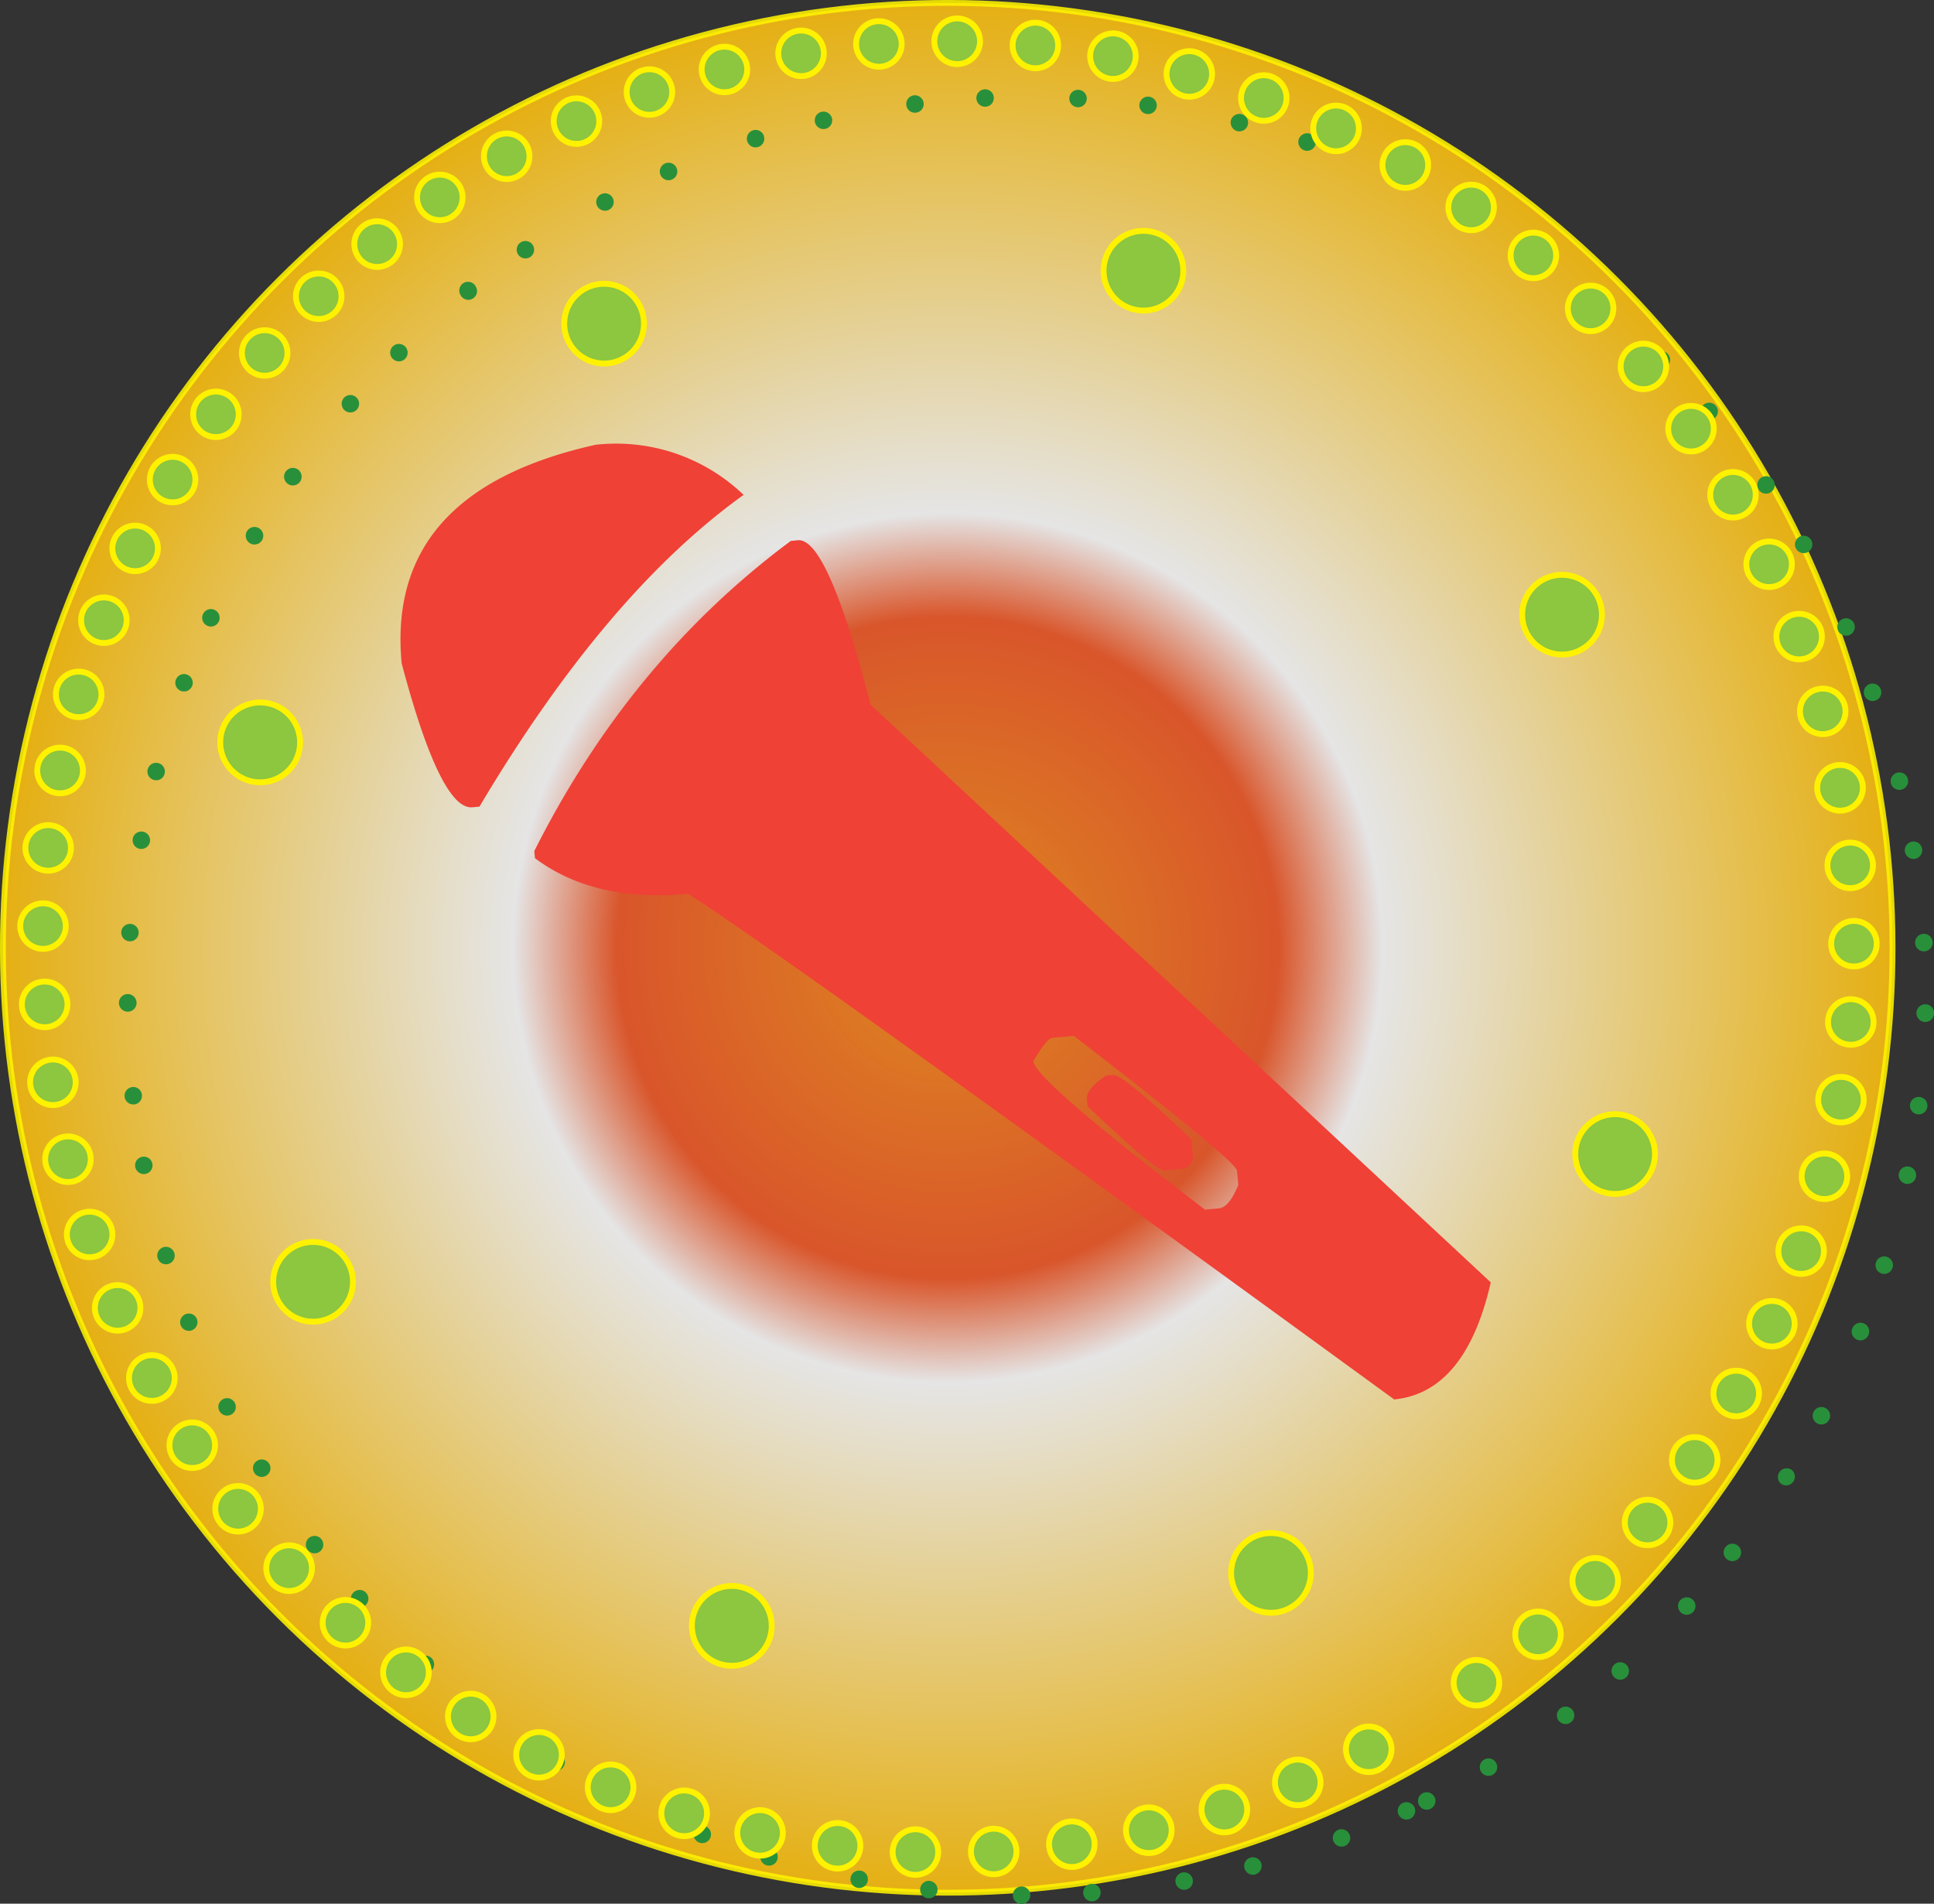 <svg xmlns="http://www.w3.org/2000/svg" xmlns:xlink="http://www.w3.org/1999/xlink" viewBox="0 0 330.49 325.28"><rect x="0" y="0" width="330.49" height="325.28" fill="#333333" stroke="none"/><defs><style>.cls-1{isolation:isolate;}.cls-2,.cls-3{stroke:#fff200;}.cls-2{opacity:0.87;mix-blend-mode:multiply;fill:url(#Unbenannter_Verlauf_11);}.cls-3{fill:#8dc63f;}.cls-4{fill:#28903b;}.cls-5{fill:#ef4136;}</style><radialGradient id="Unbenannter_Verlauf_11" cx="161.95" cy="161.95" r="161.45" gradientTransform="translate(161.95 -67.08) rotate(45)" gradientUnits="userSpaceOnUse"><stop offset="0" stop-color="#f7941d"/><stop offset="0.35" stop-color="#f15a29"/><stop offset="0.46" stop-color="#fff"/><stop offset="1" stop-color="#ffc20e"/></radialGradient></defs><title>Element 3</title><g class="cls-1"><g id="Ebene_2" data-name="Ebene 2"><g id="Graphics"><circle class="cls-2" cx="161.95" cy="161.95" r="161.45" transform="translate(-67.08 161.95) rotate(-45)"/><path class="cls-3" d="M96.42,55.22a6.81,6.81,0,1,1,6.73,6.89A6.81,6.81,0,0,1,96.42,55.22Z"/><path class="cls-3" d="M190.64,41.38a6.81,6.81,0,1,1-.12,9.63A6.81,6.81,0,0,1,190.64,41.38Z"/><path class="cls-3" d="M267,98.22a6.81,6.81,0,1,1-6.88,6.73A6.81,6.81,0,0,1,267,98.22Z"/><path class="cls-3" d="M280.87,192.43a6.81,6.81,0,1,1-9.63-.11A6.81,6.81,0,0,1,280.87,192.43Z"/><path class="cls-3" d="M224,268.84a6.81,6.81,0,1,1-6.73-6.89A6.82,6.82,0,0,1,224,268.84Z"/><path class="cls-3" d="M237.29,297a3.89,3.89,0,1,1-5.29-1.5A3.88,3.88,0,0,1,237.29,297Z"/><path class="cls-4" d="M241.75,308.91a1.49,1.49,0,1,1-2.82,1,1.48,1.48,0,0,1,.92-1.89A1.5,1.5,0,0,1,241.75,308.91Z"/><path class="cls-4" d="M215.58,318.61a1.52,1.52,0,0,1-1.25,1.71,1.5,1.5,0,0,1-1.7-1.26,1.47,1.47,0,0,1,1.25-1.69A1.49,1.49,0,0,1,215.58,318.61Z"/><path class="cls-4" d="M188.08,323.42a1.49,1.49,0,1,1-1.44-1.52A1.48,1.48,0,0,1,188.08,323.42Z"/><path class="cls-4" d="M160.18,323.19a1.49,1.49,0,1,1-1.15-1.78A1.51,1.51,0,0,1,160.18,323.19Z"/><path class="cls-4" d="M132.77,317.91a1.49,1.49,0,1,1-.8-2A1.49,1.49,0,0,1,132.77,317.91Z"/><path class="cls-4" d="M106.77,307.77a1.49,1.49,0,1,1-.44-2.06A1.5,1.5,0,0,1,106.77,307.77Z"/><path class="cls-4" d="M83,293.09A1.49,1.49,0,1,1,83,291,1.49,1.49,0,0,1,83,293.09Z"/><path class="cls-4" d="M62.34,274.38a1.5,1.5,0,1,1,.32-2.1A1.49,1.49,0,0,1,62.34,274.38Z"/><path class="cls-4" d="M45.37,252.21a1.49,1.49,0,1,1,.69-2A1.48,1.48,0,0,1,45.37,252.21Z"/><path class="cls-4" d="M32.69,227.34a1.48,1.48,0,1,1,1-1.83A1.49,1.49,0,0,1,32.69,227.34Z"/><path class="cls-4" d="M24.7,200.61a1.5,1.5,0,0,1-1.61-1.35,1.49,1.49,0,1,1,1.61,1.35Z"/><path class="cls-4" d="M21.69,172.86a1.49,1.49,0,0,1,.28-3,1.49,1.49,0,0,1-.28,3Z"/><path class="cls-4" d="M23.73,145a1.49,1.49,0,1,1,1.85-1A1.5,1.5,0,0,1,23.73,145Z"/><path class="cls-4" d="M30.78,118a1.49,1.49,0,1,1,2-.67A1.5,1.5,0,0,1,30.78,118Z"/><path class="cls-4" d="M42.59,92.74a1.52,1.52,0,0,1-.31-2.09,1.5,1.5,0,1,1,.31,2.09Z"/><path class="cls-4" d="M58.78,70a1.49,1.49,0,1,1,2.11.08A1.5,1.5,0,0,1,58.78,70Z"/><path class="cls-4" d="M78.81,50.57A1.49,1.49,0,1,1,81.32,49a1.49,1.49,0,0,1-2.51,1.6Z"/><path class="cls-4" d="M102,35.08a1.49,1.49,0,1,1,1.94.82A1.5,1.5,0,0,1,102,35.08Z"/><path class="cls-4" d="M127.66,24a1.49,1.49,0,1,1,1.76,1.15A1.48,1.48,0,0,1,127.66,24Z"/><path class="cls-4" d="M154.87,17.81a1.48,1.48,0,0,1,1.45-1.53,1.52,1.52,0,0,1,1.53,1.46,1.49,1.49,0,0,1-1.46,1.52A1.47,1.47,0,0,1,154.87,17.81Z"/><path class="cls-4" d="M182.75,16.6A1.49,1.49,0,1,1,184,18.31,1.49,1.49,0,0,1,182.75,16.6Z"/><path class="cls-4" d="M210.38,20.45a1.5,1.5,0,0,1,1.91-.9,1.49,1.49,0,0,1-1,2.81A1.51,1.51,0,0,1,210.38,20.45Z"/><path class="cls-4" d="M236.87,29.24a1.49,1.49,0,1,1,.55,2A1.5,1.5,0,0,1,236.87,29.24Z"/><path class="cls-4" d="M261.35,42.67a1.49,1.49,0,1,1,.16,2.1A1.49,1.49,0,0,1,261.35,42.67Z"/><path class="cls-4" d="M283,60.3a1.49,1.49,0,0,1,1.88,2.31A1.49,1.49,0,1,1,283,60.3Z"/><path class="cls-4" d="M301.07,81.55a1.49,1.49,0,1,1,1.43,2.62,1.49,1.49,0,1,1-1.43-2.62Z"/><path class="cls-4" d="M315,105.72a1.49,1.49,0,1,1-.95,1.88A1.49,1.49,0,0,1,315,105.72Z"/><path class="cls-4" d="M324.37,132a1.47,1.47,0,0,1,1.68,1.26,1.49,1.49,0,1,1-1.68-1.26Z"/><path class="cls-4" d="M328.82,159.56a1.5,1.5,0,1,1-1.56,1.44A1.5,1.5,0,0,1,328.82,159.56Z"/><path class="cls-4" d="M328.21,187.47a1.49,1.49,0,1,1-1.79,1.13A1.49,1.49,0,0,1,328.21,187.47Z"/><path class="cls-4" d="M322.57,214.81a1.49,1.49,0,1,1-1.95.77A1.47,1.47,0,0,1,322.57,214.81Z"/><path class="cls-4" d="M312.08,240.67a1.49,1.49,0,1,1-2.07.41A1.49,1.49,0,0,1,312.08,240.67Z"/><path class="cls-4" d="M297.09,264.21a1.49,1.49,0,1,1-2.11,0A1.49,1.49,0,0,1,297.09,264.21Z"/><path class="cls-4" d="M278.09,284.65a1.49,1.49,0,1,1-2.08-.35A1.51,1.51,0,0,1,278.09,284.65Z"/><path class="cls-4" d="M255.71,301.32a1.49,1.49,0,1,1-2-.71A1.48,1.48,0,0,1,255.71,301.32Z"/><path class="cls-4" d="M230.69,313.68a1.49,1.49,0,1,1-1.83-1.08A1.52,1.52,0,0,1,230.69,313.68Z"/><path class="cls-4" d="M203.84,321.3a1.49,1.49,0,1,1-1.6-1.37A1.49,1.49,0,0,1,203.84,321.3Z"/><path class="cls-4" d="M176.05,324a1.49,1.49,0,1,1-1.32-1.65A1.5,1.5,0,0,1,176.05,324Z"/><path class="cls-4" d="M148.25,321.53a1.49,1.49,0,0,1-2.86-.85,1.49,1.49,0,1,1,2.86.85Z"/><path class="cls-4" d="M121.34,314.12a1.49,1.49,0,0,1-2.66-1.36,1.49,1.49,0,1,1,2.66,1.36Z"/><path class="cls-4" d="M96.21,302a1.49,1.49,0,1,1-.27-2.1A1.49,1.49,0,0,1,96.21,302Z"/><path class="cls-4" d="M73.7,285.49a1.49,1.49,0,1,1,.11-2.11A1.51,1.51,0,0,1,73.7,285.49Z"/><path class="cls-4" d="M54.53,265.2a1.49,1.49,0,1,1,.49-2.06A1.49,1.49,0,0,1,54.53,265.2Z"/><path class="cls-4" d="M39.35,241.78a1.49,1.49,0,1,1,.84-1.93A1.47,1.47,0,0,1,39.35,241.78Z"/><path class="cls-4" d="M28.65,216a1.49,1.49,0,0,1-.57-2.93,1.51,1.51,0,0,1,1.75,1.18A1.49,1.49,0,0,1,28.65,216Z"/><path class="cls-4" d="M22.78,188.71a1.48,1.48,0,0,1-1.5-1.46,1.52,1.52,0,0,1,1.48-1.52,1.49,1.49,0,1,1,0,3Z"/><path class="cls-4" d="M21.94,160.82a1.5,1.5,0,0,1-1.2-1.73,1.49,1.49,0,1,1,1.2,1.73Z"/><path class="cls-4" d="M26.17,133.23a1.49,1.49,0,1,1,1.91-.88A1.47,1.47,0,0,1,26.17,133.23Z"/><path class="cls-4" d="M35.31,106.86a1.49,1.49,0,1,1,2-.52A1.48,1.48,0,0,1,35.31,106.86Z"/><path class="cls-4" d="M49.06,82.58a1.5,1.5,0,1,1,2.11-.14A1.5,1.5,0,0,1,49.06,82.58Z"/><path class="cls-4" d="M67,61.18a1.49,1.49,0,1,1,2.1.24A1.49,1.49,0,0,1,67,61.18Z"/><path class="cls-4" d="M88.47,43.37a1.49,1.49,0,1,1,2,.62A1.49,1.49,0,0,1,88.47,43.37Z"/><path class="cls-4" d="M112.82,29.75a1.49,1.49,0,1,1,2.85-.9,1.49,1.49,0,0,1-2.85.9Z"/><path class="cls-4" d="M139.24,20.74a1.49,1.49,0,1,1,1.67,1.3A1.49,1.49,0,0,1,139.24,20.74Z"/><path class="cls-4" d="M166.85,16.66a1.5,1.5,0,0,1,1.58-1.4,1.49,1.49,0,1,1-1.58,1.4Z"/><path class="cls-4" d="M194.74,17.64a1.49,1.49,0,1,1,1.1,1.81A1.49,1.49,0,0,1,194.74,17.64Z"/><path class="cls-4" d="M222,23.64a1.5,1.5,0,1,1,.75,2A1.51,1.51,0,0,1,222,23.64Z"/><path class="cls-4" d="M247.72,34.48a1.49,1.49,0,1,1,.39,2.08A1.49,1.49,0,0,1,247.72,34.48Z"/><path class="cls-4" d="M271.06,49.78a1.49,1.49,0,1,1,0,2.12A1.5,1.5,0,0,1,271.06,49.78Z"/><path class="cls-4" d="M291.25,69.06a1.48,1.48,0,1,1-.38,2.07A1.49,1.49,0,0,1,291.25,69.06Z"/><path class="cls-4" d="M307.62,91.66a1.49,1.49,0,1,1-.75,2A1.49,1.49,0,0,1,307.62,91.66Z"/><path class="cls-4" d="M319.64,116.84a1.5,1.5,0,0,1,1.8,1.1,1.48,1.48,0,0,1-1.09,1.8,1.49,1.49,0,1,1-.71-2.9Z"/><path class="cls-4" d="M326.9,143.79a1.49,1.49,0,1,1-1.4,1.58A1.5,1.5,0,0,1,326.9,143.79Z"/><path class="cls-4" d="M329.18,171.61a1.49,1.49,0,0,1-.36,3,1.49,1.49,0,1,1,.36-3Z"/><path class="cls-4" d="M326.39,199.38a1.49,1.49,0,1,1-1.87,1A1.48,1.48,0,0,1,326.39,199.38Z"/><path class="cls-4" d="M318.62,226.19a1.48,1.48,0,0,1,.63,2,1.49,1.49,0,1,1-2.64-1.38A1.48,1.48,0,0,1,318.62,226.19Z"/><path class="cls-4" d="M306.15,251.14a1.49,1.49,0,0,1,.24,2.09,1.47,1.47,0,0,1-2.09.26,1.5,1.5,0,0,1,1.85-2.35Z"/><path class="cls-4" d="M289.36,273.44a1.49,1.49,0,1,1-2.11-.13A1.49,1.49,0,0,1,289.36,273.44Z"/><path class="cls-4" d="M268.82,292.34a1.49,1.49,0,1,1-2.05-.52A1.5,1.5,0,0,1,268.82,292.34Z"/><path class="cls-4" d="M245.2,307.2a1.49,1.49,0,1,1-1.92-.87A1.51,1.51,0,0,1,245.2,307.2Z"/><path class="cls-3" d="M225.33,303a3.89,3.89,0,1,1-5.14-2A3.87,3.87,0,0,1,225.33,303Z"/><path class="cls-3" d="M212.91,307.91a3.9,3.9,0,1,1-5-2.39A3.92,3.92,0,0,1,212.91,307.91Z"/><path class="cls-3" d="M200.09,311.75a3.9,3.9,0,1,1-4.74-2.8A3.9,3.9,0,0,1,200.09,311.75Z"/><path class="cls-3" d="M187,314.49a3.89,3.89,0,1,1-4.46-3.21A3.88,3.88,0,0,1,187,314.49Z"/><path class="cls-3" d="M173.69,316.06a3.89,3.89,0,1,1-4.17-3.58A3.9,3.9,0,0,1,173.69,316.06Z"/><path class="cls-3" d="M160.32,316.49a3.89,3.89,0,1,1-3.85-3.92A3.88,3.88,0,0,1,160.32,316.49Z"/><path class="cls-3" d="M147,315.77a3.89,3.89,0,1,1-3.49-4.25A3.87,3.87,0,0,1,147,315.77Z"/><path class="cls-3" d="M133.71,313.88a3.89,3.89,0,1,1-3.12-4.52A3.9,3.9,0,0,1,133.71,313.88Z"/><path class="cls-3" d="M120.68,310.87a3.9,3.9,0,1,1-2.72-4.79A3.9,3.9,0,0,1,120.68,310.87Z"/><path class="cls-3" d="M108,306.74a3.9,3.9,0,1,1-2.29-5A3.89,3.89,0,0,1,108,306.74Z"/><path class="cls-3" d="M95.62,301.52a3.89,3.89,0,1,1-1.84-5.19A3.88,3.88,0,0,1,95.62,301.52Z"/><path class="cls-3" d="M83.8,295.26a3.89,3.89,0,1,1-1.39-5.33A3.91,3.91,0,0,1,83.8,295.26Z"/><path class="cls-3" d="M72.56,288a3.9,3.9,0,1,1-.93-5.43A3.9,3.9,0,0,1,72.56,288Z"/><path class="cls-3" d="M62,279.79a3.89,3.89,0,1,1-.46-5.49A3.89,3.89,0,0,1,62,279.79Z"/><path class="cls-3" d="M52.17,270.7a3.9,3.9,0,1,1,0-5.5A3.9,3.9,0,0,1,52.17,270.7Z"/><path class="cls-3" d="M43.17,260.79a3.89,3.89,0,1,1,.5-5.48A3.89,3.89,0,0,1,43.17,260.79Z"/><path class="cls-3" d="M35.05,250.15a3.89,3.89,0,1,1,1-5.42A3.88,3.88,0,0,1,35.05,250.15Z"/><path class="cls-3" d="M27.9,238.84a3.9,3.9,0,1,1,1.43-5.32A3.89,3.89,0,0,1,27.9,238.84Z"/><path class="cls-3" d="M21.75,227a3.89,3.89,0,1,1,1.88-5.17A3.9,3.9,0,0,1,21.75,227Z"/><path class="cls-3" d="M16.64,214.59a3.89,3.89,0,1,1,2.33-5A3.9,3.9,0,0,1,16.64,214.59Z"/><path class="cls-3" d="M12.62,201.83a3.89,3.89,0,1,1,2.75-4.78A3.89,3.89,0,0,1,12.62,201.83Z"/><path class="cls-3" d="M9.72,188.76a3.89,3.89,0,1,1,3.15-4.51A3.88,3.88,0,0,1,9.72,188.76Z"/><path class="cls-3" d="M8,175.5a3.9,3.9,0,1,1,3.52-4.22A3.91,3.91,0,0,1,8,175.5Z"/><path class="cls-3" d="M7.35,162.13a3.89,3.89,0,1,1,3.89-3.91A3.9,3.9,0,0,1,7.35,162.13Z"/><path class="cls-3" d="M7.91,148.76a3.89,3.89,0,1,1,4.2-3.55A3.9,3.9,0,0,1,7.91,148.76Z"/><path class="cls-3" d="M9.6,135.49a3.9,3.9,0,1,1,4.51-3.18A3.9,3.9,0,0,1,9.6,135.49Z"/><path class="cls-3" d="M12.46,122.41a3.89,3.89,0,1,1,4.75-2.78A3.88,3.88,0,0,1,12.46,122.41Z"/><path class="cls-3" d="M16.42,109.63a3.89,3.89,0,1,1,5-2.36A3.89,3.89,0,0,1,16.42,109.63Z"/><path class="cls-3" d="M21.48,97.24a3.89,3.89,0,1,1,5.15-1.92A3.9,3.9,0,0,1,21.48,97.24Z"/><path class="cls-3" d="M27.58,85.33a3.89,3.89,0,1,1,5.3-1.46A3.9,3.9,0,0,1,27.58,85.33Z"/><path class="cls-3" d="M34.69,74a3.89,3.89,0,1,1,5.42-1A3.92,3.92,0,0,1,34.69,74Z"/><path class="cls-3" d="M42.76,63.32a3.89,3.89,0,1,1,5.47-.53A3.91,3.91,0,0,1,42.76,63.32Z"/><path class="cls-3" d="M51.71,53.37a3.89,3.89,0,1,1,5.51,0A3.91,3.91,0,0,1,51.71,53.37Z"/><path class="cls-3" d="M61.49,44.25a3.9,3.9,0,1,1,5.5.42A3.9,3.9,0,0,1,61.49,44.25Z"/><path class="cls-3" d="M72,36a3.89,3.89,0,1,1,5.43.89A3.89,3.89,0,0,1,72,36Z"/><path class="cls-3" d="M83.24,28.68a3.89,3.89,0,1,1,5.33,1.37A3.89,3.89,0,0,1,83.24,28.68Z"/><path class="cls-3" d="M95,22.37a3.89,3.89,0,1,1,5.2,1.83A3.89,3.89,0,0,1,95,22.37Z"/><path class="cls-3" d="M107.34,17.1a3.89,3.89,0,1,1,5,2.27A3.89,3.89,0,0,1,107.34,17.1Z"/><path class="cls-3" d="M120.05,12.92a3.89,3.89,0,1,1,4.81,2.69A3.89,3.89,0,0,1,120.05,12.92Z"/><path class="cls-3" d="M133.07,9.85a3.89,3.89,0,1,1,4.56,3.08A3.89,3.89,0,0,1,133.07,9.85Z"/><path class="cls-3" d="M146.32,7.91a3.89,3.89,0,1,1,4.27,3.47A3.9,3.9,0,0,1,146.32,7.91Z"/><path class="cls-3" d="M159.67,7.12a3.9,3.9,0,1,1,4,3.83A3.89,3.89,0,0,1,159.67,7.12Z"/><path class="cls-3" d="M173.05,7.5a3.89,3.89,0,1,1,3.61,4.15A3.89,3.89,0,0,1,173.05,7.5Z"/><path class="cls-3" d="M186.34,9a3.89,3.89,0,1,1,3.24,4.44A3.9,3.9,0,0,1,186.34,9Z"/><path class="cls-3" d="M199.46,11.69a3.89,3.89,0,1,1,2.83,4.72A3.9,3.9,0,0,1,199.46,11.69Z"/><path class="cls-3" d="M212.28,15.49a3.89,3.89,0,1,1,2.43,4.94A3.9,3.9,0,0,1,212.28,15.49Z"/><path class="cls-3" d="M224.74,20.37a3.9,3.9,0,1,1,2,5.14A3.91,3.91,0,0,1,224.74,20.37Z"/><path class="cls-3" d="M236.73,26.32a3.9,3.9,0,1,1,1.53,5.29A3.89,3.89,0,0,1,236.73,26.32Z"/><path class="cls-3" d="M248.16,33.28a3.89,3.89,0,1,1,1.07,5.4A3.89,3.89,0,0,1,248.16,33.28Z"/><path class="cls-3" d="M259,41.2a3.89,3.89,0,1,1,.6,5.48A3.9,3.9,0,0,1,259,41.2Z"/><path class="cls-3" d="M269,50a3.89,3.89,0,1,1,.12,5.5A3.89,3.89,0,0,1,269,50Z"/><path class="cls-3" d="M278.26,59.69a3.89,3.89,0,1,1-.35,5.49A3.9,3.9,0,0,1,278.26,59.69Z"/><path class="cls-3" d="M286.66,70.11a3.89,3.89,0,1,1-.83,5.44A3.9,3.9,0,0,1,286.66,70.11Z"/><path class="cls-3" d="M294.11,81.22a3.89,3.89,0,1,1-1.29,5.35A3.9,3.9,0,0,1,294.11,81.22Z"/><path class="cls-3" d="M300.59,92.93a3.89,3.89,0,1,1-1.76,5.22A3.9,3.9,0,0,1,300.59,92.93Z"/><path class="cls-3" d="M306,105.16a3.89,3.89,0,1,1-2.19,5A3.91,3.91,0,0,1,306,105.16Z"/><path class="cls-3" d="M310.37,117.82a3.89,3.89,0,1,1-2.62,4.84A3.88,3.88,0,0,1,310.37,117.82Z"/><path class="cls-3" d="M313.61,130.8a3.9,3.9,0,1,1-3,4.59A3.9,3.9,0,0,1,313.61,130.8Z"/><path class="cls-3" d="M315.73,144a3.89,3.89,0,1,1-3.42,4.32A3.9,3.9,0,0,1,315.73,144Z"/><path class="cls-3" d="M316.69,157.36a3.89,3.89,0,1,1-3.77,4A3.9,3.9,0,0,1,316.69,157.36Z"/><path class="cls-3" d="M316.5,170.74a3.89,3.89,0,1,1-4.11,3.66A3.88,3.88,0,0,1,316.5,170.74Z"/><path class="cls-3" d="M315.15,184.05a3.89,3.89,0,1,1-4.41,3.3A3.91,3.91,0,0,1,315.15,184.05Z"/><path class="cls-3" d="M312.65,197.2a3.89,3.89,0,1,1-4.67,2.91A3.9,3.9,0,0,1,312.65,197.2Z"/><path class="cls-3" d="M309,210.08a3.89,3.89,0,1,1-4.91,2.49A3.9,3.9,0,0,1,309,210.08Z"/><path class="cls-3" d="M304.31,222.6a3.89,3.89,0,1,1-5.1,2.05A3.91,3.91,0,0,1,304.31,222.6Z"/><path class="cls-3" d="M298.52,234.67a3.89,3.89,0,1,1-5.26,1.61A3.89,3.89,0,0,1,298.52,234.67Z"/><path class="cls-3" d="M291.71,246.18a3.89,3.89,0,1,1-5.38,1.16A3.9,3.9,0,0,1,291.71,246.18Z"/><path class="cls-3" d="M283.94,257.08a3.89,3.89,0,1,1-5.46.67A3.9,3.9,0,0,1,283.94,257.08Z"/><path class="cls-3" d="M275.24,267.27a3.87,3.87,0,0,1,.21,5.49,3.89,3.89,0,0,1-5.7-5.3A3.87,3.87,0,0,1,275.24,267.27Z"/><path class="cls-3" d="M265.71,276.64a3.89,3.89,0,1,1-5.49-.27A3.89,3.89,0,0,1,265.71,276.64Z"/><path class="cls-3" d="M255.4,285.17a3.89,3.89,0,1,1-5.45-.74A3.9,3.9,0,0,1,255.4,285.17Z"/><path class="cls-3" d="M129.83,282.67a6.82,6.82,0,1,1,.11-9.62A6.82,6.82,0,0,1,129.83,282.67Z"/><path class="cls-3" d="M53.42,225.83a6.81,6.81,0,1,1,6.89-6.72A6.81,6.81,0,0,1,53.42,225.83Z"/><path class="cls-3" d="M39.58,131.62a6.82,6.82,0,1,1,9.64.11A6.82,6.82,0,0,1,39.58,131.62Z"/><path class="cls-5" d="M91.42,146.64l-.12-1.21q16.4-32.62,43.83-53l1.21-.12q5.07-.48,12.41,28.07l106,98.74q-4.31,18.81-16.51,20-105.36-76.76-120.65-86.39Q101.52,154.2,91.42,146.64Zm114.5,60.05,2.41-.23c1.13-.11,2.23-1.43,3.28-4l-.23-2.41q-.15-1.7-27.89-23.06l-3.63.34q-1,.09-3.27,4Q176.89,184.58,205.92,206.69ZM185.84,189l-.11-1.21q-.16-1.7,3.27-4l1.21-.11q1.69-.16,13.36,11l.22,2.41a2.14,2.14,0,0,1-2.18,2.65l-2.54.24Q197.51,200.18,185.84,189ZM68.64,113.35Q65.85,84,101.77,76a31.45,31.45,0,0,1,25.3,8.56q-23.5,16.86-45.14,53.27l-1.21.11Q75.29,138.42,68.64,113.35Z"/></g></g></g></svg>